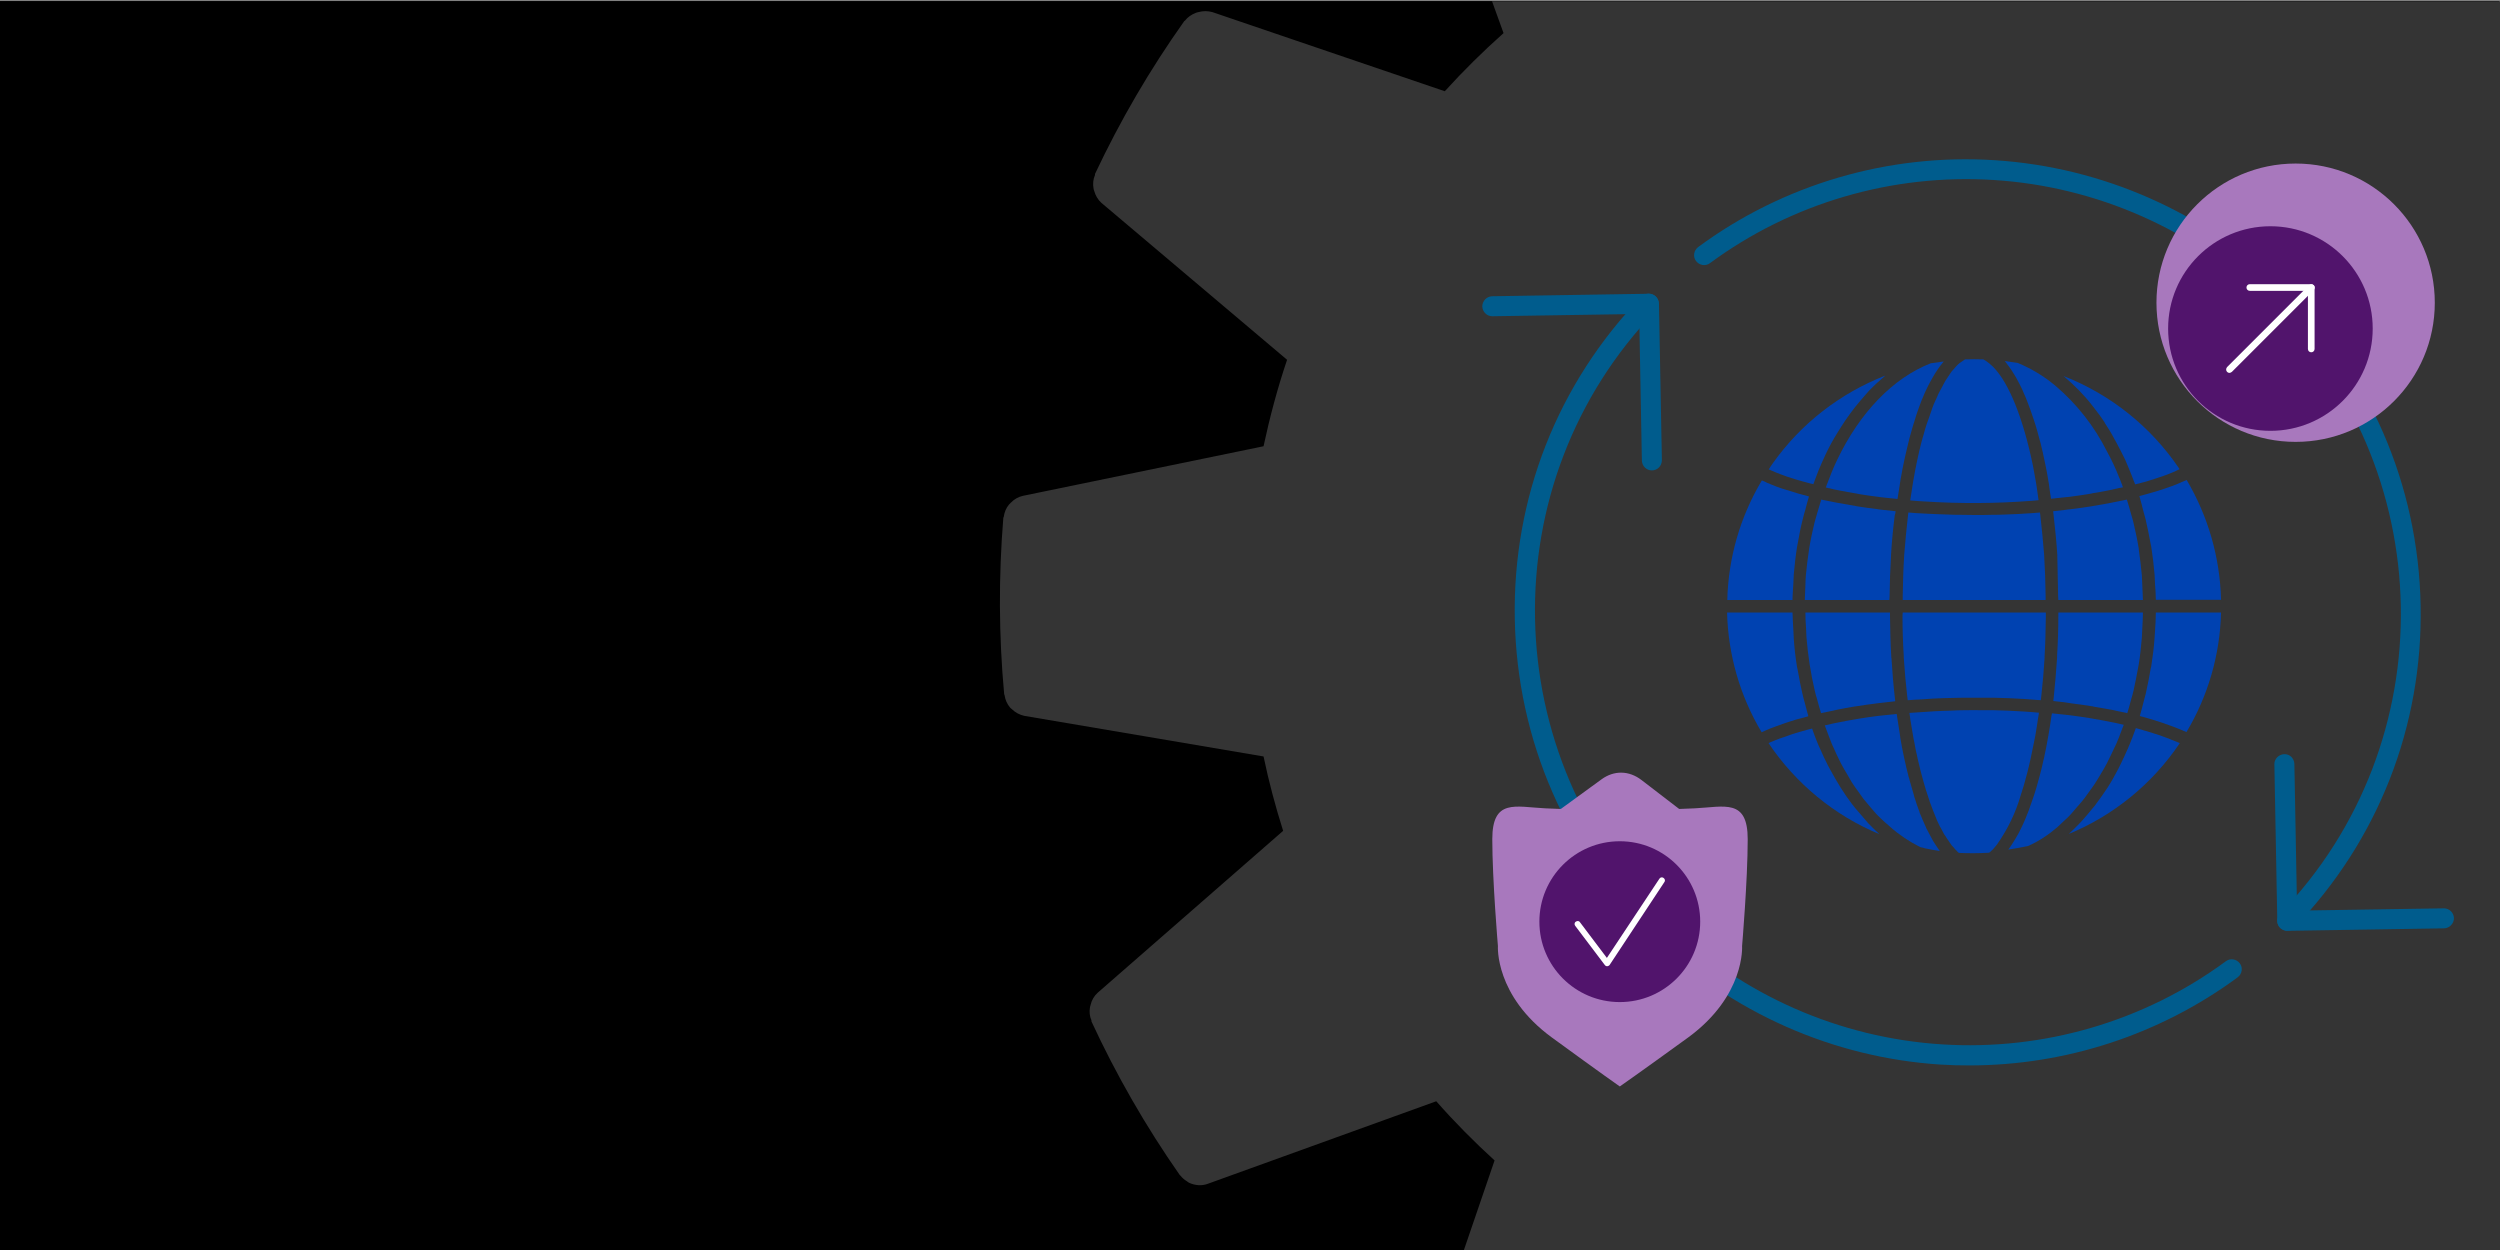 <svg xml:space="preserve" style="enable-background:new 0 0 1200 600;" viewBox="0 0 1200 600" y="0px" x="0px" xmlns:xlink="http://www.w3.org/1999/xlink" xmlns="http://www.w3.org/2000/svg" id="Layer_1" version="1.1">
<rect x="0" y="0" width="1200" height="600" fill="#808080" stroke="none"/>
<style type="text/css">
	.st0{clip-path:url(#SVGID_00000030453845185925586460000009373909305600741307_);}
	.st1{fill:#343434;}
	.st2{fill:#005C8D;}
	.st3{fill:#0042B1;}
	.st4{fill:#A878BD;}
	.st5{fill:#51146C;}
	.st6{fill:#FFFFFF;}
</style>
<g id="bg">
	<rect height="600" width="1199.6" y="0.5"></rect>
</g>
<g id="BIG-IP_Next_Gear">
	<g>
		<defs>
			<rect height="599.4" width="1203.2" y="0.6" x="-3.2" id="SVGID_1_"></rect>
		</defs>
		<clipPath id="SVGID_00000103959313091288348450000000336084349648150719_">
			<use style="overflow:visible;" xlink:href="#SVGID_1_"></use>
		</clipPath>
		<g style="clip-path:url(#SVGID_00000103959313091288348450000000336084349648150719_);">
			<path d="M1442.5,242.9c0-0.2-0.2-0.3-0.2-0.5c-0.3-2.2-1.2-4.2-2.7-5.9c-0.3-0.3-0.5-0.6-0.8-0.8
				c-1.6-1.7-3.7-2.8-6-3.2l-114.9-19.3c-2.6-12.1-5.7-24-9.4-35.7l88.8-77.9c3.6-3.4,4.8-8.7,3-13.3v-0.5
				c-11.9-25.7-26.1-50.3-42.3-73.5c-0.2-0.3-0.4-0.4-0.6-0.6c-0.3-0.4-0.7-0.8-1.2-1.2c-0.7-0.6-1.4-1.1-2.2-1.6
				c-0.4-0.2-0.9-0.5-1.3-0.7c-0.9-0.4-1.9-0.6-2.9-0.7c-0.4-0.1-0.8-0.1-1.1-0.2c-1.5-0.1-2.9,0.2-4.3,0.6l-109.6,39.8
				c-8.8-9.9-18.1-19.3-27.9-28.2l38-111.7c0.7-2.2,0.7-4.5,0-6.7c-0.1-0.4-0.2-0.8-0.3-1.2c-0.8-2.1-2.1-3.8-3.8-5.2
				c-0.1,0-0.1-0.3-0.2-0.3c-23.1-16.4-47.7-30.6-73.3-42.7h-0.5c-2-0.9-4.3-1.2-6.5-0.8c-0.3,0.1-0.7,0.2-1,0.3
				c-2.3,0.5-4.4,1.8-5.9,3.6L1077.9-56c-13.5-4.5-27.3-8.3-41.2-11.2l-24-115.6c-0.5-2.2-1.7-4.2-3.4-5.7c-0.3-0.4-0.7-0.7-1-1
				c-1.7-1.4-3.7-2.3-5.9-2.5c0,0-0.2,0-0.3-0.1c-28.2-2.3-56.6-2.1-84.8,0.5c-0.2,0-0.4,0.2-0.6,0.3c-2.6,0.3-5,1.6-6.8,3.6
				c-1.6,1.6-2.6,3.6-3.1,5.8L887.3-67.1c-12,2.5-23.9,5.7-35.7,9.4l-77.8-88.8c-1.5-1.7-3.5-2.9-5.8-3.4c-0.4-0.1-0.8-0.2-1.2-0.3
				c-2.1-0.3-4.3-0.1-6.3,0.7h-0.5c-25.7,11.9-50.3,26.1-73.5,42.3c-0.1,0-0.2,0.3-0.3,0.4c-1.8,1.3-3.1,3.2-3.9,5.2
				c-0.1,0.4-0.2,0.7-0.3,1.1c-0.7,2.2-0.6,4.6,0.1,6.8l39.6,109.6c-9.9,8.8-19.3,18.1-28.2,27.9L581.9,5.8c-2.2-0.6-4.4-0.6-6.6,0
				c-0.5,0.1-0.9,0.2-1.4,0.4c-2,0.8-3.8,2-5.1,3.7c0,0.1-0.3,0.1-0.4,0.3c-16.4,23.1-30.7,47.6-42.8,73.3v0.5
				c-0.9,2-1.1,4.3-0.7,6.5c0,0.4,0.2,0.7,0.3,1.1c0.6,2.2,1.8,4.3,3.5,5.8l89.1,75.3c-4.6,13.6-8.3,27.5-11.3,41.5l-115.5,23.8
				c-2.2,0.5-4.2,1.6-5.8,3.3c-0.3,0.3-0.6,0.6-0.9,0.9c-1.4,1.7-2.2,3.7-2.5,5.9c0,0.2-0.2,0.3-0.2,0.4
				c-2.3,28.2-2.2,56.5,0.4,84.7c0,0.2,0.2,0.3,0.2,0.5c0.3,2.2,1.2,4.2,2.6,5.9c0.3,0.3,0.6,0.6,0.9,0.8c1.6,1.6,3.7,2.7,5.9,3.2
				l114.9,19.5c2.5,12,5.7,24,9.4,35.7l-89,77.7c-1.7,1.5-2.9,3.6-3.4,5.8c-0.1,0.4-0.2,0.8-0.3,1.1c-0.4,2.2-0.2,4.4,0.7,6.4v0.5
				c11.9,25.7,26.1,50.4,42.3,73.6c0.1,0.2,0.4,0.3,0.5,0.5c0.8,1,1.8,1.9,3,2.6c0.3,0.2,0.6,0.5,1,0.7c1.5,0.7,3.1,1.1,4.7,1.2h0.4
				c1.4,0,2.7-0.2,4-0.7l109.6-39.6c8.8,10,18.2,19.5,28,28.4l-38.2,111.6c-0.7,2.2-0.7,4.5,0,6.7c0.1,0.4,0.2,0.8,0.3,1.2
				c0.7,2,2,3.8,3.8,5.2c0.1,0,0.1,0.3,0.3,0.4c23.1,16.4,47.6,30.7,73.2,42.8c0.3,0,0.5,0,0.8,0.2c1,0.3,1.9,0.6,2.9,0.7
				c0.4,0.1,0.9,0.2,1.3,0.3c0.2,0,0.3,0,0.5,0c1.1-0.1,2.3-0.3,3.3-0.7c0.4-0.1,0.8-0.2,1.3-0.3c1.5-0.7,2.9-1.7,3.9-3l75.3-89
				c13.9,4.7,28.2,8.5,42.6,11.5L913,760c0.5,2.3,1.7,4.5,3.5,6.1c0.1,0,0.2,0.3,0.4,0.4c1.8,1.5,3.9,2.4,6.2,2.6
				c0.2,0,0.3,0.2,0.5,0.2h1c12.7,1,25.4,1.5,38.1,1.5c15.3,0,30.6-0.7,45.7-2.2c0.2,0,0.3-0.2,0.6-0.2c2.3-0.3,4.4-1.3,6.1-2.8
				c0.2-0.1,0.3-0.3,0.4-0.5c1.8-1.7,2.9-3.9,3.4-6.3l19.3-114.9c12-2.6,23.9-5.7,35.7-9.4l77.9,88.8c1.1,1.2,2.4,2.2,3.9,2.9
				c0.5,0.2,0.9,0.3,1.4,0.3c1,0.4,2.1,0.6,3.2,0.7h0.4c0.5-0.1,0.9-0.2,1.4-0.3c1-0.1,2-0.3,2.9-0.7c0.2,0,0.4,0,0.6-0.1
				c25.7-11.9,50.3-26.1,73.5-42.3c0.2,0,0.2-0.3,0.3-0.5c1.8-1.3,3.1-3.2,3.8-5.2c0.1-0.4,0.2-0.8,0.3-1.1c0.7-2.2,0.6-4.6-0.1-6.8
				l-39.8-109.5c9.9-8.8,19.3-18.1,28.2-27.9l111.7,37.9c1.2,0.4,2.5,0.6,3.8,0.6h0.4c1.7,0,3.4-0.5,4.9-1.2
				c0.1-0.1,0.2-0.2,0.3-0.3c1.4-0.8,2.6-1.8,3.6-3.1c0.1-0.1,0.3-0.2,0.4-0.3c16.4-23.1,30.7-47.7,42.7-73.3v-0.6
				c0.8-2,1.1-4.3,0.7-6.5c-0.1-0.4-0.2-0.8-0.3-1.1c-0.6-2.3-1.8-4.3-3.6-5.8l-89.2-75.2c4.6-13.6,8.3-27.5,11.2-41.5l115.5-24
				c2.2-0.5,4.2-1.7,5.8-3.3c0.3-0.3,0.6-0.6,0.9-0.9c1.4-1.7,2.2-3.7,2.5-5.9c0-0.2,0.2-0.3,0.2-0.4
				C1445.3,299.6,1445.1,271.2,1442.5,242.9L1442.5,242.9z" class="st1"></path>
		</g>
	</g>
</g>
<g id="Place_Illustrations_here">
	<path d="M1097.9,446.8c-2.6,0-4.7-2.1-4.8-4.7l-1.4-75.2c-0.1-2.6,2.1-4.8,4.7-4.9c2.7-0.1,4.8,2,4.9,4.7l1.3,70.4
		l70.4-1.1c0,0,0.1,0,0.1,0c2.6,0,4.7,2.1,4.8,4.7c0,2.6-2.1,4.8-4.7,4.9L1097.9,446.8C1098,446.8,1098,446.8,1097.9,446.8
		L1097.9,446.8z" class="st2"></path>
	<path d="M792.9,225.8c-2.6,0-4.7-2.1-4.8-4.7l-1.3-70.4l-70.4,1.1c0,0,0,0-0.1,0c-2.6,0-4.7-2.1-4.8-4.7
		c0-2.6,2.1-4.8,4.7-4.9l75.2-1.2c0,0,0,0,0.1,0c2.6,0,4.7,2.1,4.8,4.7l1.4,75.2C797.7,223.6,795.6,225.8,792.9,225.8
		C792.9,225.8,792.9,225.8,792.9,225.8L792.9,225.8z" class="st2"></path>
	<path d="M945.3,511.4c-4.6,0-9.2-0.1-13.8-0.4C879.9,507.7,831,486,793.7,450c-41.8-40.4-65.5-94.7-66.6-152.8
		c-1.1-58.1,20.5-113.1,60.8-154.8c1.8-1.9,4.9-1.9,6.8-0.1c1.9,1.8,2,4.9,0.1,6.8c-79.5,82.3-77,214.2,5.6,294
		c35.7,34.5,82.5,55.1,131.8,58.2c48.8,3.1,97.1-11.1,136.2-39.9c2.1-1.6,5.1-1.1,6.7,1s1.1,5.1-1,6.7
		C1036.8,496.6,991.6,511.4,945.3,511.4L945.3,511.4z" class="st2"></path>
	<path d="M1097.8,446.7c-1.2,0-2.4-0.5-3.3-1.3c-1.9-1.8-1.9-4.9-0.1-6.8c79.5-82.3,77-214.2-5.6-294
		c-35.7-34.4-82.5-55.1-131.8-58.2c-48.8-3.1-97.1,11.1-136.2,39.9c-2.1,1.6-5.1,1.1-6.7-1c-1.6-2.1-1.1-5.1,1-6.7
		c40.8-30.1,91.4-45,142.4-41.7c51.6,3.3,100.5,24.9,137.8,60.9c41.8,40.4,65.5,94.7,66.6,152.8c1.1,58.1-20.5,113.1-60.8,154.8
		C1100.4,446.2,1099.1,446.7,1097.8,446.7L1097.8,446.7z" class="st2"></path>
	<path d="M968.5,174.2c-2-0.3-4-0.6-6.2-0.9c0.3,0.4,0.6,0.8,1,1.3c0.4,0.5,0.8,1,1.2,1.6c0.8,1.1,1.5,2.2,2.3,3.5
		c0.3,0.5,0.6,1,0.9,1.5c1,1.8,2,3.7,3,5.8c0.2,0.4,0.3,0.8,0.5,1.2c0.8,1.8,1.6,3.6,2.3,5.6c0.3,0.8,0.6,1.6,0.9,2.4
		c0.6,1.7,1.2,3.4,1.8,5.2c0.3,0.9,0.6,1.9,0.9,2.8c0.6,2,1.2,4,1.7,6.1c0.2,0.9,0.5,1.6,0.7,2.5c0.7,2.9,1.4,5.8,2,8.9
		c0,0.1,0.1,0.3,0.1,0.5v0c0,0.1,0.1,0.3,0.1,0.4c0.6,2.8,1.1,5.6,1.6,8.7c0.2,0.9,0.3,1.9,0.4,2.9c0.3,1.7,0.5,3.4,0.8,5.2
		c1.9-0.2,3.8-0.4,5.6-0.6c1-0.1,2-0.2,3-0.3c3.3-0.4,6.5-0.9,9.6-1.4c0.7-0.1,1.3-0.2,2-0.4c2.5-0.4,4.9-0.8,7.3-1.3
		c1.1-0.2,2.1-0.4,3.2-0.7c1.3-0.3,2.6-0.6,3.8-0.8c-0.3-0.9-0.6-1.8-1-2.7c-0.2-0.7-0.5-1.3-0.8-2c-0.8-2.1-1.7-4.1-2.6-6.1
		c-1-2.2-2.1-4.3-3.2-6.3c-6.1-12.2-14.6-23-25-31.8C981,180.5,975,176.9,968.5,174.2L968.5,174.2z" class="st3"></path>
	<path d="M979.4,247.8c-0.1-0.6-0.1-1.2-0.2-1.8c-1.2,0.1-2.5,0.2-3.7,0.3c-4.6,0.3-9.1,0.6-13.6,0.7
		c-1.8,0.1-3.5,0.1-5.2,0.1c-2.8,0.1-5.5,0.1-8.3,0.1h-0.8c-2.5,0-5-0.1-7.5-0.1c-1.5,0-2.9,0-4.4-0.1c-4.2-0.1-8.3-0.3-12.4-0.5
		c-2.5-0.1-4.9-0.3-7.3-0.5c-0.1,0.6-0.1,1.1-0.2,1.8c-0.7,6.1-1.3,12.4-1.8,18.8v0.2c-0.4,6.3-0.6,12.8-0.7,19.3v1.9h68.6
		c0-0.7,0-1.3,0-1.9c-0.1-6.5-0.3-13-0.7-19.4v-0.2C980.7,260.2,980.1,253.9,979.4,247.8L979.4,247.8z" class="st3"></path>
	<path d="M953.2,173.2c-0.4-0.2-0.8-0.5-1.2-0.7c-2.9-0.1-5.9-0.1-8.8,0c-0.5,0.3-1.1,0.7-1.6,1.1
		c-0.6,0.4-1.1,0.7-1.6,1.2c-0.6,0.5-1.2,1.2-1.7,1.8c-0.5,0.6-1,1.1-1.6,1.8c-0.5,0.7-1.1,1.6-1.6,2.4s-1,1.4-1.5,2.3
		c-0.5,0.9-1.1,2-1.6,3c-0.5,0.9-1,1.8-1.5,2.8c-0.5,1.1-1,2.4-1.6,3.6c-0.5,1-0.9,2-1.3,3.1c-0.5,1.4-1,2.9-1.5,4.4
		c-0.4,1.1-0.8,2.1-1.2,3.3c-0.6,1.7-1.1,3.6-1.6,5.4c-0.3,1.1-0.6,2-0.9,3.1c-0.8,3-1.5,6.1-2.2,9.4c-0.7,3.2-1.3,6.6-1.9,10h0
		c-0.2,1-0.3,2.1-0.5,3.2c-0.3,1.9-0.6,3.8-0.9,5.8c2.3,0.2,4.6,0.4,6.9,0.5c17.1,1.1,34.3,1,51.3-0.3c1.1-0.1,2.2-0.2,3.4-0.3
		c-0.2-1.7-0.5-3.4-0.7-5c-0.1-0.9-0.3-1.8-0.4-2.7c-0.5-3.1-1.1-6.1-1.6-8.9c-4.7-22.8-11.5-39.7-19.1-47.4
		C955.5,174.9,954.4,174,953.2,173.2L953.2,173.2z" class="st3"></path>
	<path d="M913.2,295.5c0,6.5,0.2,13,0.6,19.3c0,0.2,0,0.5,0,0.8c0.4,6.4,1,12.7,1.7,18.9c0.1,0.5,0.1,1.1,0.2,1.6
		c2.2-0.2,4.4-0.3,6.6-0.4c2-0.1,3.9-0.3,5.9-0.4c3.1-0.2,6.2-0.2,9.3-0.3c1.7,0,3.3-0.1,4.9-0.1c3.6,0,7.2,0,10.8,0
		c1.2,0,2.4,0,3.7,0c4.9,0.1,9.7,0.3,14.6,0.6c2.7,0.2,5.4,0.4,8.1,0.6c0.1-0.6,0.1-1.2,0.2-1.8c0.7-6.1,1.2-12.2,1.6-18.5
		c0-0.3,0-0.6,0-0.8c0.4-6.3,0.5-12.8,0.6-19.2V294h-68.7L913.2,295.5L913.2,295.5z" class="st3"></path>
	<path d="M1029.9,249.3c0.9,3.9,1.7,7.8,2.4,11.7c0.1,0.5,0.2,0.9,0.3,1.4c0.7,4.4,1.2,8.9,1.6,13.4
		c0.1,1.5,0.1,2.9,0.2,4.4c0.2,2.6,0.4,5.1,0.4,7.7h31.3c-0.5-20.3-6.2-40.1-16.5-57.5c-0.8,0.3-1.6,0.7-2.4,1
		c-0.6,0.3-1.2,0.5-1.8,0.8c-1.8,0.7-3.7,1.5-5.7,2.1l-0.5,0.2c-2.2,0.7-4.5,1.5-6.8,2.1c-0.7,0.2-1.4,0.4-2.1,0.6
		c-1.1,0.3-2.2,0.6-3.4,0.9c0.7,2.2,1.2,4.5,1.8,6.8C1029.1,246.4,1029.5,247.8,1029.9,249.3L1029.9,249.3z" class="st3"></path>
	<path d="M990.5,180.5c5.1,4.3,9.8,9,13.9,14.3c0.2,0.3,0.5,0.6,0.7,0.9c1.8,2.3,3.6,4.7,5.2,7.2l0,0.1
		c1.6,2.4,3.2,5,4.6,7.7c0.3,0.6,0.7,1.2,1,1.8c1.5,2.7,2.8,5.4,4.2,8.2c0.9,2.1,1.8,4.2,2.7,6.5c0.3,0.6,0.5,1.3,0.8,2
		c0.4,1.1,0.8,2.2,1.3,3.3c1.3-0.3,2.7-0.7,3.9-1c0.5-0.1,1-0.3,1.5-0.4c2.3-0.7,4.4-1.4,6.5-2.1c0.4-0.1,0.8-0.3,1.2-0.4
		c1.6-0.6,3.2-1.1,4.7-1.8c0.6-0.2,1.2-0.5,1.8-0.8s1.1-0.5,1.7-0.8c-0.1-0.2-0.3-0.4-0.4-0.6C1032.3,204.7,1013,189.3,990.5,180.5
		L990.5,180.5z" class="st3"></path>
	<path d="M954.8,409.3c0.2-0.1,0.3-0.3,0.5-0.4c0.5-0.4,0.9-0.8,1.4-1.3c0.1-0.1,0.2-0.2,0.3-0.4
		c0.5-0.6,1.1-1.2,1.6-1.9v0c5.1-7.3,9-15.3,11.4-23.8c0.1-0.4,0.3-0.8,0.4-1.2c0.3-0.9,0.6-1.9,0.9-2.9c0.2-0.7,0.4-1.4,0.6-2.1
		c0.2-0.9,0.5-1.7,0.7-2.6s0.5-1.7,0.7-2.6c0.2-0.8,0.4-1.6,0.6-2.5c0.2-1,0.5-2,0.7-3c0.2-0.8,0.3-1.6,0.5-2.4
		c0.2-1.1,0.5-2.2,0.7-3.4c0.2-0.8,0.3-1.6,0.5-2.4c0.2-1.2,0.5-2.4,0.7-3.6c0.1-0.8,0.3-1.6,0.4-2.4c0.2-1.2,0.4-2.5,0.6-3.8
		c0.1-0.8,0.2-1.7,0.4-2.5c0.1-0.6,0.2-1.3,0.3-2c-2.5-0.2-5.1-0.5-7.7-0.6c-4.7-0.3-9.5-0.5-14.2-0.6c-1.8,0-3.5,0-5.2,0
		c-3,0-5.9-0.1-8.9,0c-2,0-4.1,0.1-6.1,0.2c-2.6,0.1-5.3,0.1-7.9,0.3c-2.1,0.1-4.1,0.3-6.1,0.4c-2,0.1-4.1,0.3-6.1,0.4
		c0.1,0.6,0.2,1.3,0.3,1.9c0.1,0.9,0.2,1.7,0.4,2.6c0.2,1.2,0.4,2.5,0.6,3.7c0.1,0.8,0.3,1.6,0.4,2.4c0.2,1.2,0.4,2.4,0.7,3.6
		c0.1,0.8,0.3,1.5,0.4,2.2c0.2,1.3,0.5,2.5,0.8,3.7c0.1,0.6,0.3,1.3,0.4,2c0.3,1.3,0.6,2.5,0.9,3.7c0.1,0.6,0.3,1.2,0.4,1.7
		c0.3,1.3,0.7,2.5,1,3.7c0.1,0.5,0.3,1,0.4,1.5c0.4,1.3,0.7,2.5,1.1,3.8c0.1,0.4,0.2,0.8,0.4,1.2c0.4,1.4,0.9,2.7,1.3,4
		c0.1,0.2,0.2,0.5,0.2,0.7c1.1,3,2.2,5.9,3.3,8.5l0.1,0.3c0.5,1.2,1.1,2.3,1.6,3.4c0.2,0.4,0.4,0.7,0.6,1c0.4,0.8,0.8,1.5,1.2,2.3
		c0.2,0.4,0.5,0.8,0.8,1.2c0.4,0.6,0.7,1.2,1.1,1.7c0.3,0.4,0.6,0.8,0.8,1.2c0.3,0.5,0.8,1,1,1.4s0.6,0.6,0.9,1
		c0.3,0.4,0.7,0.9,1,1.2s0.7,0.6,0.9,0.9s0.5,0.5,0.8,0.7h0C945.1,409.6,950,409.6,954.8,409.3L954.8,409.3z" class="st3"></path>
	<path d="M987.9,286.1c0,0.7,0.1,1.3,0.1,1.9h40.6c-0.1-2.4-0.2-4.8-0.3-7.2c-0.1-1.5-0.1-3-0.2-4.5
		c-0.4-4.3-0.9-8.5-1.5-12.7c0-0.1,0-0.2,0-0.3c-0.7-4.3-1.6-8.5-2.6-12.7c-0.3-1.3-0.7-2.6-1.1-3.9c-0.6-2.3-1.3-4.6-2-6.9
		c-1.4,0.3-3,0.6-4.4,0.9c-1,0.2-2,0.4-3,0.6c-2.9,0.6-6,1.1-9,1.6c-0.2,0-0.3,0.1-0.4,0.1c-3.3,0.5-6.6,1-10,1.4
		c-1.1,0.1-2.2,0.2-3.2,0.4c-1.8,0.2-3.6,0.4-5.4,0.6c0.1,0.5,0.1,1.1,0.2,1.6c0.7,6.3,1.4,12.7,1.8,19.2v0.1
		C987.6,272.8,987.8,279.4,987.9,286.1L987.9,286.1z" class="st3"></path>
	<path d="M881.8,220.8c-1.8,3.8-3.4,7.7-4.9,11.8l-0.5,1.4c1.3,0.3,2.6,0.6,3.9,0.9c1,0.2,2,0.4,3,0.6
		c2.5,0.5,5.1,0.9,7.8,1.4c0.5,0.1,1,0.2,1.5,0.3c3.2,0.5,6.4,1,9.7,1.4c0.9,0.1,1.8,0.2,2.7,0.3c1.9,0.2,3.8,0.4,5.8,0.6
		c0.3-1.9,0.6-3.8,0.9-5.6c0.2-1.3,0.4-2.6,0.6-3.9c0.6-3.5,1.3-7,2-10.2c0.7-3.3,1.5-6.3,2.2-9.3c0.2-0.9,0.5-1.7,0.7-2.5
		c0.6-2.2,1.2-4.3,1.9-6.4c0.2-0.8,0.5-1.5,0.7-2.3c0.9-2.6,1.8-5.2,2.7-7.5c0-0.1,0.1-0.2,0.2-0.4c0.9-2.2,1.8-4.3,2.8-6.2
		c0.3-0.6,0.6-1.1,0.9-1.7c0.8-1.5,1.6-2.9,2.4-4.2c0.3-0.5,0.6-1,0.9-1.4v0c1-1.5,2.1-3,3.3-4.4c-2.2,0.3-4.3,0.6-6.3,0.9
		C908.6,181.5,892.7,198,881.8,220.8L881.8,220.8z" class="st3"></path>
	<path d="M994.2,337.6c3.4,0.4,6.7,0.9,9.9,1.4c0.3,0,0.6,0.1,0.9,0.2c2.9,0.5,5.8,1,8.6,1.5c1.1,0.2,2.2,0.5,3.2,0.7
		c1.4,0.3,2.9,0.6,4.3,0.9c0.7-2.1,1.2-4.3,1.8-6.4c0.4-1.5,0.9-2.9,1.2-4.4c0.8-3.4,1.4-6.9,2.1-10.5c0.1-0.7,0.3-1.4,0.4-2.1
		c0.7-4.2,1.1-8.5,1.5-12.9c0.1-1.4,0.1-2.9,0.2-4.3c0.1-2.6,0.3-5.1,0.3-7.7H988c0,0.5,0,1,0,1.5c0,6.5-0.2,13-0.6,19.3
		c0,0.4,0,0.7,0,1.1c-0.4,6.4-1,12.6-1.6,18.7c-0.1,0.6-0.1,1.3-0.2,1.9c1.8,0.2,3.6,0.4,5.4,0.6C992,337.3,993.2,337.4,994.2,337.6
		L994.2,337.6z" class="st3"></path>
	<path d="M845.6,351.5c0.6-0.3,1.1-0.5,1.7-0.8c1.6-0.7,3.2-1.4,5-2c0.6-0.2,1.1-0.4,1.7-0.6c1.2-0.4,2.4-0.9,3.7-1.3
		c0.7-0.2,1.4-0.5,2.2-0.7c1.2-0.4,2.4-0.8,3.7-1.1l2.3-0.6c0.7-0.2,1.4-0.4,2.1-0.6c-0.6-2.1-1.1-4.2-1.7-6.4
		c-0.4-1.6-0.9-3.1-1.2-4.7c-0.8-3.3-1.4-6.7-2-10c-0.2-1-0.4-2-0.6-3c-0.7-4.4-1.2-8.8-1.5-13.3c-0.1-1.4-0.1-2.8-0.2-4.2
		c-0.2-2.8-0.3-5.5-0.4-8.2H829C829.5,314.3,835.2,334.1,845.6,351.5L845.6,351.5z" class="st3"></path>
	<path d="M907.4,397c4.3,3.8,9.1,7,14.3,9.6l0.3,0.1c0.7,0.1,1.4,0.3,2,0.5c2.3,0.5,4.7,0.9,7.1,1.3
		c-0.1-0.1-0.2-0.2-0.2-0.3c-1-1.4-2-2.9-3-4.5c-0.2-0.3-0.3-0.6-0.5-0.9c-0.9-1.6-1.8-3.3-2.7-5.1c-0.1-0.2-0.2-0.3-0.2-0.5
		c-0.9-2-1.8-4-2.7-6.2c-0.2-0.5-0.4-0.9-0.5-1.4c-0.8-2.2-1.7-4.6-2.4-7c-0.1-0.3-0.2-0.5-0.2-0.8c-0.7-2.3-1.4-4.8-2.1-7.3
		c-0.1-0.5-0.2-0.9-0.4-1.4c-0.7-2.7-1.4-5.5-2-8.4c-0.1-0.6-0.2-1.1-0.4-1.8c-0.6-2.9-1.2-5.9-1.7-9l0-0.3c-0.5-3.1-1-6.4-1.5-9.7
		c0-0.4-0.1-0.8-0.2-1.2c-1.9,0.2-3.8,0.4-5.7,0.6c-1,0.1-2,0.2-2.9,0.3c-3.3,0.4-6.6,0.9-9.7,1.4c-0.6,0.1-1.1,0.2-1.7,0.3
		c-2.6,0.4-5.1,0.9-7.6,1.4c-1,0.2-2,0.4-3,0.6c-1.3,0.3-2.6,0.6-3.9,0.9c0.5,1.3,1,2.6,1.5,4c0.6,1.6,1.2,3.2,1.8,4.7
		c0.8,1.8,1.6,3.5,2.4,5.3c0.7,1.5,1.4,2.9,2.1,4.3c0.9,1.7,1.8,3.3,2.8,4.9c0.8,1.3,1.5,2.7,2.3,4c1,1.6,2.1,3.1,3.2,4.6
		c0.8,1.2,1.7,2.4,2.5,3.5c1.2,1.5,2.4,2.9,3.6,4.3c0.9,1,1.7,2,2.6,3c1.4,1.5,2.9,2.8,4.3,4.1C905.9,395.6,906.7,396.4,907.4,397
		L907.4,397z" class="st3"></path>
	<path d="M1046.3,356.7c-1.2-0.5-2.4-1-3.7-1.5c-0.3-0.1-0.6-0.2-0.9-0.4c-1.7-0.7-3.6-1.3-5.5-2
		c-0.6-0.2-1.3-0.4-1.9-0.6c-1.3-0.4-2.7-0.9-4.1-1.3c-0.8-0.2-1.6-0.4-2.4-0.7c-0.8-0.2-1.7-0.5-2.6-0.7c-1,2.8-2,5.5-3.1,8.1
		c-0.2,0.4-0.4,0.8-0.5,1.2c-1.2,2.8-2.5,5.5-3.8,8.2c-0.4,0.8-0.8,1.6-1.2,2.4c-1.5,2.8-3,5.6-4.7,8.2c-0.1,0.1-0.2,0.3-0.3,0.5
		c-1.8,2.7-3.6,5.3-5.5,7.8c-0.5,0.7-1,1.4-1.6,2c-1.6,2-3.2,3.9-4.9,5.8c-0.4,0.4-0.8,0.9-1.2,1.3c-1.8,1.9-3.6,3.6-5.4,5.3
		C1014.6,391.4,1033.2,376.2,1046.3,356.7L1046.3,356.7z" class="st3"></path>
	<path d="M987.7,396.9c0.7-0.6,1.4-1.3,2.1-2c1.5-1.4,3.1-2.8,4.5-4.4c0.8-0.9,1.6-1.8,2.4-2.8c1.3-1.5,2.6-2.9,3.8-4.5
		c0.8-1.1,1.6-2.2,2.4-3.3c1.1-1.6,2.3-3.1,3.3-4.8c0.8-1.2,1.5-2.5,2.3-3.8c1-1.7,2-3.3,2.9-5.1c0.7-1.4,1.4-2.8,2.1-4.3
		c0.8-1.8,1.7-3.5,2.5-5.3c0.7-1.6,1.3-3.2,1.9-4.8c0.5-1.3,1-2.6,1.5-3.9c-1.3-0.3-2.6-0.6-4-0.9c-1-0.2-2-0.4-3-0.6
		c-2.5-0.5-5.1-1-7.7-1.4c-0.5-0.1-1.1-0.2-1.6-0.3c-3.2-0.5-6.4-1-9.7-1.4c-0.9-0.1-1.9-0.2-2.8-0.3c-1.9-0.2-3.8-0.4-5.7-0.6
		c0,0.4-0.1,0.8-0.2,1.2c-0.5,3.3-0.9,6.5-1.5,9.6c0,0.1-0.1,0.3-0.1,0.5c-0.5,3-1.1,6-1.7,8.8c-0.1,0.6-0.2,1.2-0.4,1.8
		c-0.6,2.9-1.3,5.6-2,8.3c-0.1,0.5-0.3,0.9-0.4,1.4c-0.7,2.5-1.3,4.9-2.1,7.2l-0.3,0.9c-0.8,2.4-1.6,4.7-2.4,6.9
		c-0.2,0.5-0.4,1-0.6,1.5c-0.8,2.1-1.7,4.2-2.6,6.1c-0.1,0.2-0.2,0.4-0.3,0.6c-0.8,1.8-1.7,3.4-2.6,4.9c-0.2,0.4-0.4,0.7-0.6,1
		c-1,1.6-1.9,3.1-2.9,4.4c-0.1,0.1-0.2,0.3-0.2,0.3c3.1-0.5,6.3-1,9.4-1.7C978.5,403.9,983.3,400.7,987.7,396.9L987.7,396.9z" class="st3"></path>
	<path d="M1049.5,351.4L1049.5,351.4c10.4-17.4,16.1-37.1,16.6-57.4h-31.3c0,3-0.2,6-0.4,9c-0.1,1-0.1,2.1-0.2,3.1
		c-0.3,4.6-0.9,9.2-1.6,13.7c0,0.3-0.1,0.5-0.2,0.8c-0.7,4.1-1.5,8.2-2.4,12.2c-0.3,1.4-0.8,2.8-1.1,4.2c-0.6,2.2-1.1,4.5-1.8,6.7
		c0.8,0.2,1.5,0.4,2.3,0.6c0.9,0.3,1.8,0.5,2.7,0.8c1.3,0.4,2.6,0.8,3.9,1.2c0.8,0.3,1.6,0.5,2.4,0.8c1.4,0.5,2.8,1,4.2,1.5
		c0.5,0.2,1.1,0.4,1.6,0.6C1046.1,349.9,1047.8,350.7,1049.5,351.4L1049.5,351.4L1049.5,351.4z" class="st3"></path>
	<path d="M902.1,400.4c-1.8-1.7-3.7-3.5-5.4-5.3c-0.4-0.4-0.8-0.9-1.1-1.3c-1.7-1.9-3.3-3.8-5-5.8c-0.5-0.7-1-1.3-1.6-2
		c-1.9-2.5-3.7-5.1-5.4-7.8c-0.1-0.2-0.2-0.3-0.3-0.5c-1.6-2.6-3.2-5.3-4.7-8.1c-0.4-0.8-0.9-1.6-1.3-2.4c-1.3-2.6-2.6-5.3-3.8-8.1
		c-0.2-0.4-0.4-0.9-0.6-1.3c-1.1-2.6-2.2-5.4-3.1-8.1l-2,0.5c-0.8,0.2-1.7,0.5-2.5,0.7c-1.2,0.3-2.3,0.7-3.4,1
		c-0.8,0.2-1.5,0.5-2.2,0.7c-1.2,0.4-2.3,0.8-3.4,1.2c-0.6,0.2-1.2,0.4-1.8,0.6c-1.7,0.6-3.2,1.3-4.8,1.9c-0.3,0.1-0.6,0.3-0.8,0.4
		C862,376.2,880.5,391.4,902.1,400.4L902.1,400.4z" class="st3"></path>
	<path d="M851,222.3c-0.7,1-1.4,2-2,3c0.5,0.2,1,0.5,1.6,0.7c0.6,0.3,1.3,0.5,1.9,0.8c1.4,0.6,2.9,1.1,4.5,1.7
		c0.5,0.2,1,0.4,1.5,0.5c2.1,0.7,4.2,1.4,6.5,2c0.5,0.1,1,0.3,1.5,0.4c1.3,0.4,2.6,0.7,3.9,1c0.5-1.4,1-2.7,1.5-4
		c0.3-0.9,0.7-1.8,1-2.6c1.1-2.6,2.2-5.2,3.4-7.7c1.7-3.6,3.5-6.9,5.5-10.1c0.6-1,1.2-1.9,1.8-2.9c1.4-2.3,2.9-4.4,4.5-6.6
		c0.7-0.9,1.4-1.9,2.1-2.8c1.8-2.2,3.5-4.3,5.4-6.4c0.5-0.6,1-1.2,1.5-1.7c2.3-2.4,4.8-4.7,7.4-6.9c0.2-0.1,0.3-0.3,0.4-0.4
		C883.2,188.8,864.5,203.3,851,222.3L851,222.3z" class="st3"></path>
	<path d="M909.9,245.4c-1.9-0.2-3.7-0.4-5.5-0.6c-1-0.1-2.1-0.2-3.2-0.4c-3.4-0.4-6.7-0.9-10-1.4l-0.4-0.1
		c-3.1-0.5-6.1-1.1-9.1-1.6c-1-0.2-2-0.4-3-0.6c-1.5-0.3-3-0.6-4.5-0.9c-0.7,2.2-1.3,4.4-2,6.7c-0.4,1.4-0.8,2.8-1.2,4.2
		c-1,4.1-1.9,8.3-2.6,12.6c0,0.2,0,0.5-0.1,0.7c-0.6,4-1.1,8.1-1.5,12.3c-0.1,1.5-0.2,3-0.2,4.5c-0.1,2.4-0.2,4.8-0.3,7.2h40.6
		c0-0.6,0.1-1.2,0.1-1.9c0.1-6.6,0.3-13.1,0.7-19.5v-0.4c0.4-6.5,1-12.8,1.8-19C909.8,246.7,909.8,246,909.9,245.4L909.9,245.4z" class="st3"></path>
	<path d="M907.8,315c-0.4-6.4-0.5-12.9-0.6-19.5c0-0.5,0-1,0-1.5h-40.6c0,2.5,0.1,5,0.3,7.4c0.1,1.5,0.1,3,0.2,4.5
		c0.7,8.6,2,17.2,4,25.7c0.3,1.4,0.7,2.7,1.1,4c0.6,2.3,1.2,4.5,1.9,6.7c1.4-0.3,2.9-0.6,4.4-0.9c1-0.2,2-0.4,3.1-0.7
		c2.8-0.6,5.8-1.1,8.7-1.6l0.8-0.1c3.2-0.5,6.6-1,9.9-1.4c1.1-0.1,2.3-0.3,3.4-0.4c1.8-0.2,3.5-0.4,5.3-0.6
		c-0.1-0.6-0.1-1.3-0.2-1.9c-0.7-6.1-1.2-12.4-1.6-18.8C907.8,315.6,907.8,315.3,907.8,315L907.8,315z" class="st3"></path>
	<path d="M845.7,230.6c-10.4,17.4-16.1,37.1-16.6,57.4h31.3c0-2.6,0.3-5.2,0.4-7.8c0.1-1.5,0.1-2.9,0.2-4.4
		c0.4-4.5,0.9-9,1.6-13.4c0.1-0.5,0.2-1,0.3-1.5c0.7-3.9,1.4-7.8,2.4-11.6c0.3-1.5,0.8-3,1.2-4.4c0.6-2.2,1.1-4.4,1.8-6.6
		c-1.1-0.3-2.2-0.6-3.3-0.9c-0.7-0.2-1.5-0.4-2.2-0.6c-2.3-0.7-4.6-1.4-6.8-2.1l-0.4-0.1c-2-0.7-4-1.4-5.8-2.2
		c-0.6-0.2-1.2-0.5-1.7-0.7C847.3,231.2,846.4,230.9,845.7,230.6L845.7,230.6z" class="st3"></path>
	<g id="app">
		<path d="M1101.9,78.5L1101.9,78.5c36.9,0,66.8,29.9,66.8,66.8v0c0,36.9-29.9,66.8-66.8,66.8h0
			c-36.9,0-66.8-29.9-66.8-66.8v0C1035.1,108.4,1065,78.5,1101.9,78.5z" class="st4"></path>
	</g>
	<circle r="49.1" cy="157.7" cx="1089.8" class="st5"></circle>
	<g id="Group_13221">
		<g id="Line_154">
			<path d="M1070.1,179c-0.4,0-0.8-0.2-1.1-0.5c-0.6-0.6-0.6-1.6,0-2.3l39.3-39.3c0.6-0.6,1.6-0.6,2.3,0s0.6,1.6,0,2.3
				l-39.3,39.3C1070.9,178.8,1070.5,179,1070.1,179L1070.1,179z" class="st6"></path>
		</g>
		<g id="Path_60447">
			<path d="M1109.4,169.1c-0.9,0-1.6-0.7-1.6-1.6v-27.9h-27.9c-0.9,0-1.6-0.7-1.6-1.6s0.7-1.6,1.6-1.6h29.5
				c0.9,0,1.6,0.7,1.6,1.6v29.5C1111,168.4,1110.3,169.1,1109.4,169.1z" class="st6"></path>
		</g>
	</g>
	<path d="M813.5,388c-2.5,0.1-5,0.2-7.5,0.3v0l-18.1-13.9c-6-4.6-13.2-4.7-19.2-0.3l-19.5,14.2c-2.5-0.1-5-0.2-7.5-0.3
		c-14.3-0.7-25.4-4.8-25.4,14.8s2.7,51.3,2.7,51.3s-1.6,23.8,25.9,43.9c23.7,17.3,32.6,23.5,32.6,23.5l0,0c0,0,9.1-6.3,32.8-23.5
		c27.5-20.1,25.9-43.9,25.9-43.9s2.7-31.7,2.7-51.3S827.8,387.3,813.5,388" class="st4"></path>
	<circle r="38.6" cy="442.4" cx="777.5" class="st5"></circle>
	<path d="M771.5,463.8c-0.5,0-0.9-0.2-1.2-0.6l-14.2-18.8c-0.5-0.6-0.4-1.6,0.3-2c0.7-0.5,1.6-0.4,2,0.3l12.9,17.1
		l25.2-38c0.4-0.7,1.3-0.9,2-0.4c0.7,0.5,0.9,1.4,0.4,2l-26.3,39.8C772.4,463.5,772,463.7,771.5,463.8L771.5,463.8L771.5,463.8z" class="st6"></path>
</g>
</svg>
